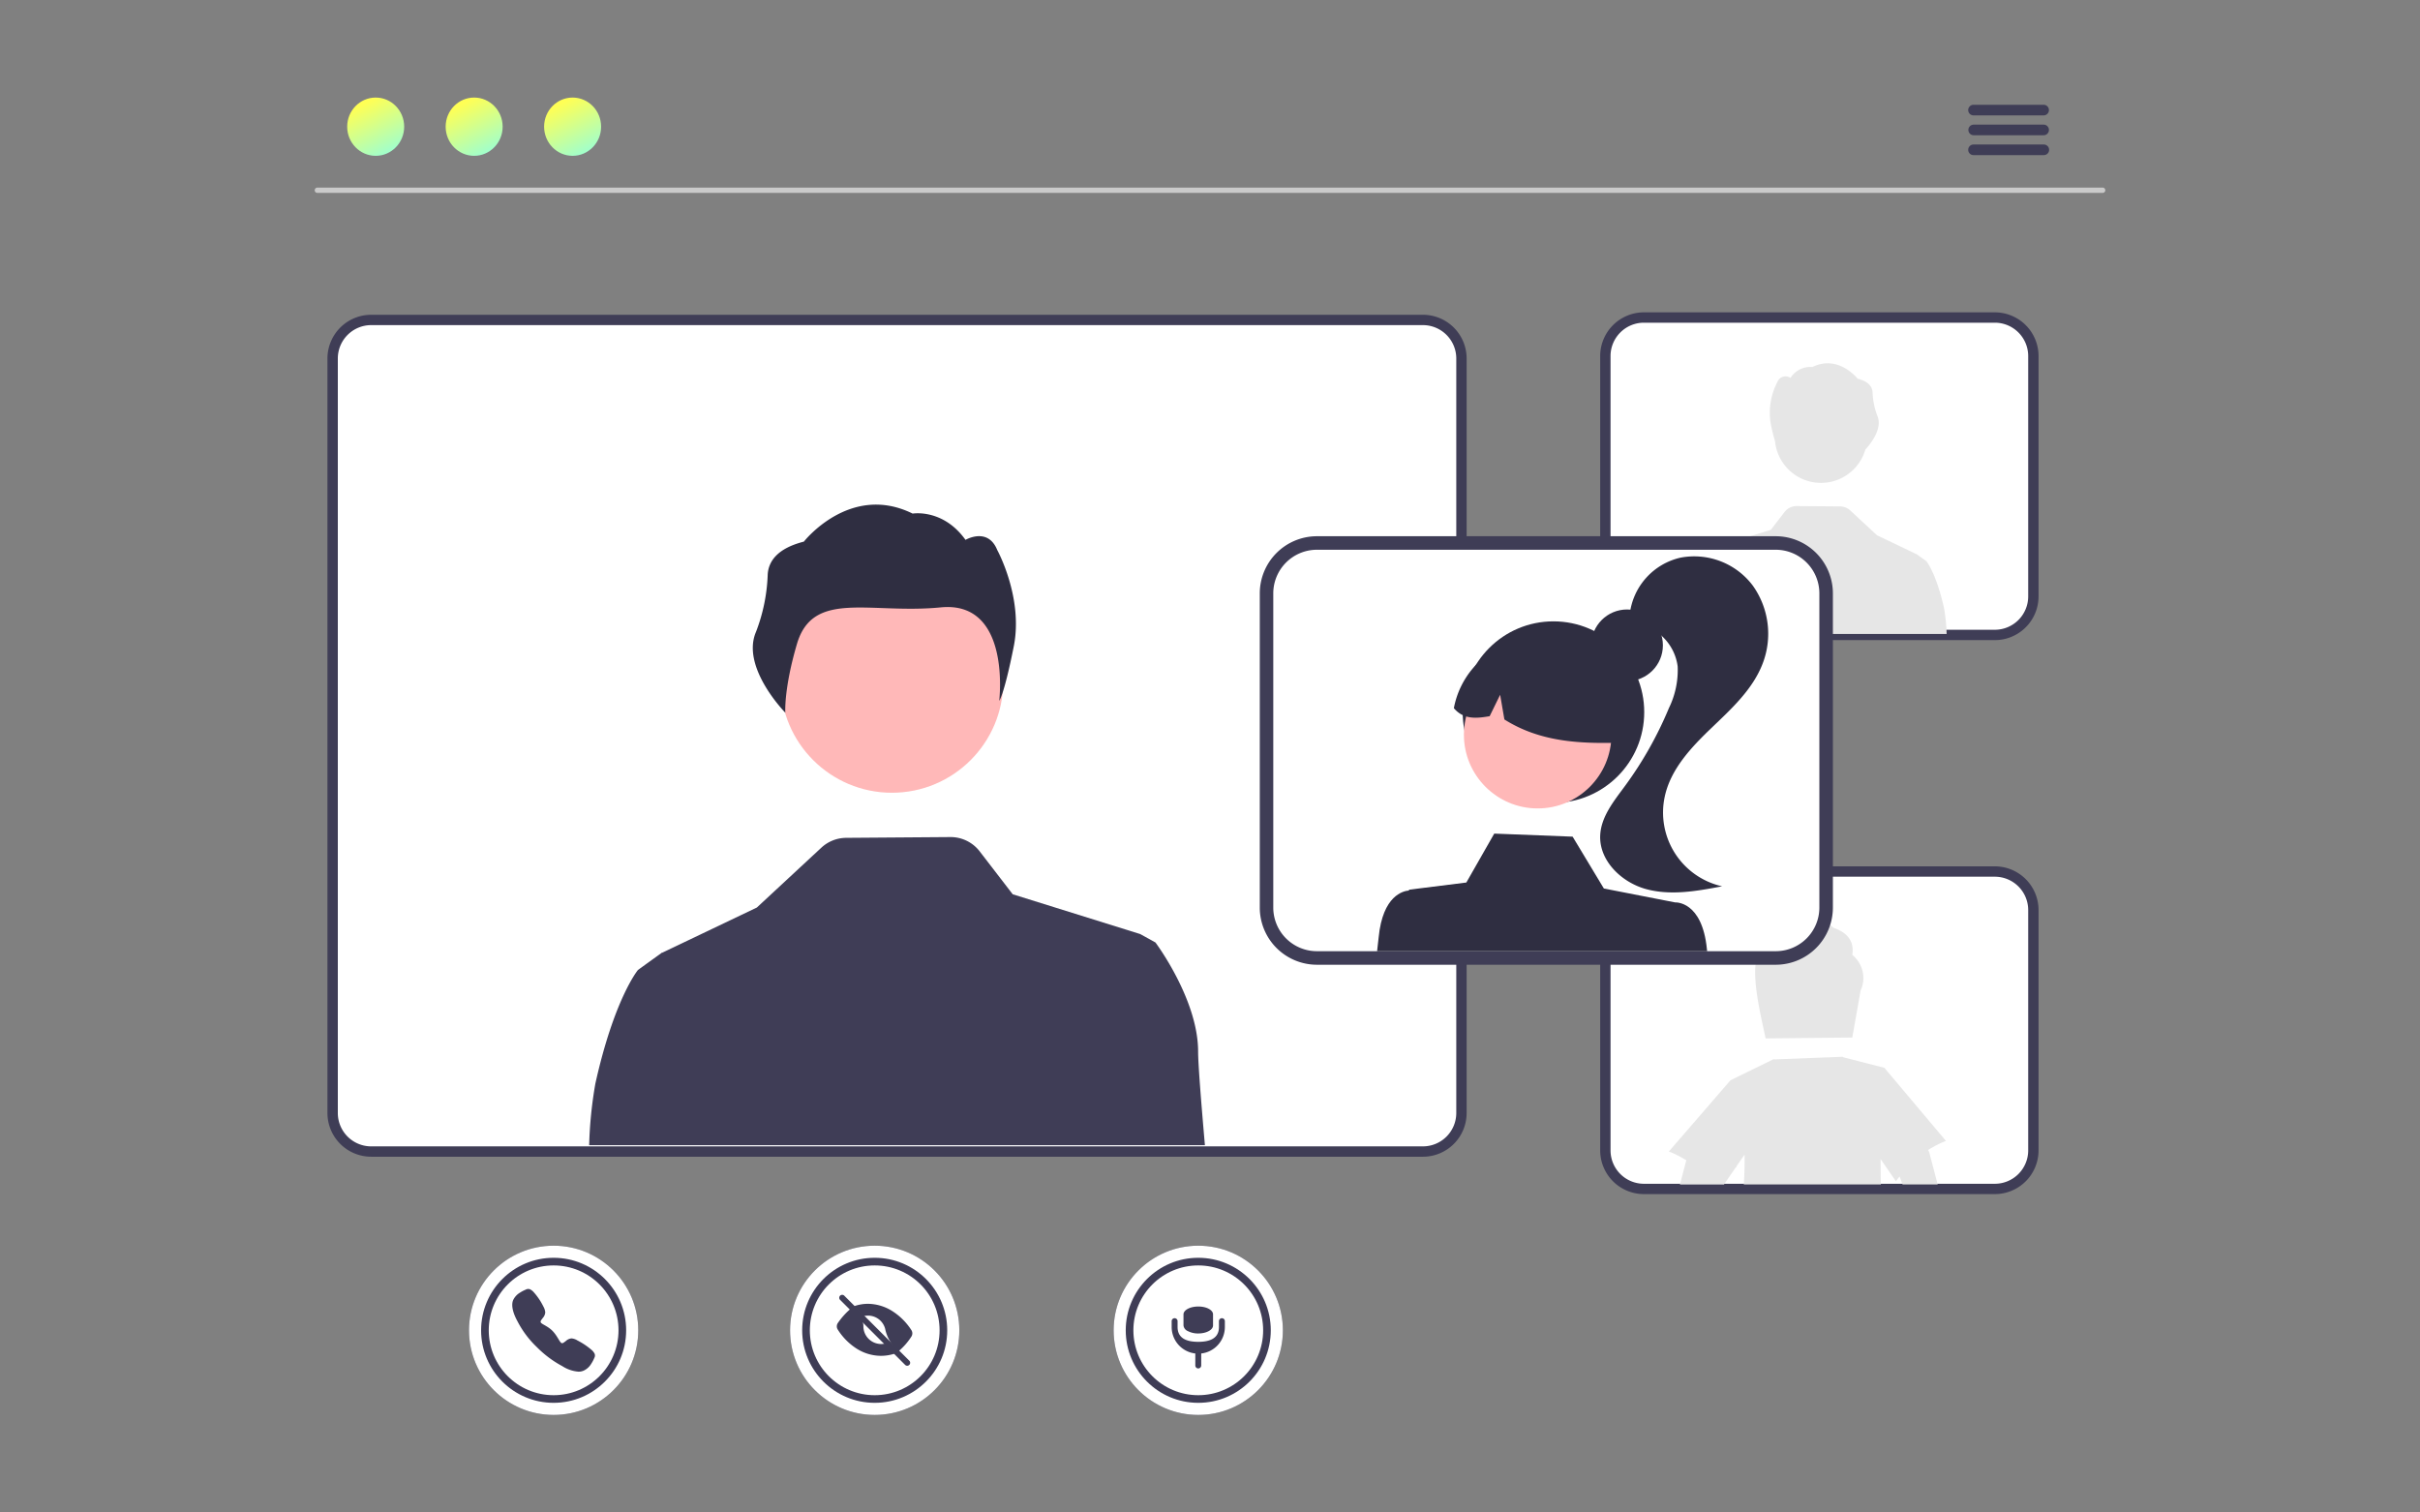 <svg xmlns="http://www.w3.org/2000/svg" xmlns:xlink="http://www.w3.org/1999/xlink" width="400" height="250" viewBox="0 0 400 250">
  <rect x="0" y="0" width="400" height="250" fill="#808080" stroke="none"/>
  <defs>
    <clipPath id="clip-path">
      <rect id="長方形_6914" data-name="長方形 6914" width="400" height="250" transform="translate(189 4322)" fill="#fff" stroke="#707070" stroke-width="1"/>
    </clipPath>
    <linearGradient id="linear-gradient" x1="0.5" x2="1" y2="1" gradientUnits="objectBoundingBox">
      <stop offset="0" stop-color="#ff5"/>
      <stop offset="1" stop-color="#90ffe1"/>
    </linearGradient>
  </defs>
  <g id="マスクグループ_10598" data-name="マスクグループ 10598" transform="translate(-189 -4322)" clip-path="url(#clip-path)">
    <g id="undraw_group_video_re_btu7" transform="translate(241.044 4338.125)">
      <path id="パス_42178" data-name="パス 42178" d="M411.653,404.365H237.8a7.229,7.229,0,0,1-7.221-7.221V272.419A7.229,7.229,0,0,1,237.8,265.2H411.653a7.229,7.229,0,0,1,7.221,7.221V397.145a7.229,7.229,0,0,1-7.221,7.221ZM237.8,269a3.424,3.424,0,0,0-3.42,3.42V397.145a3.424,3.424,0,0,0,3.42,3.42H411.653a3.424,3.424,0,0,0,3.42-3.42V272.419a3.424,3.424,0,0,0-3.42-3.42Z" transform="translate(-228.499 -229.295)" fill="#3f3d56"/>
      <g id="楕円形_1584" data-name="楕円形 1584" transform="translate(78.547 189.776)" fill="#3f3d56" stroke="#fff" stroke-width="2">
        <circle cx="13.987" cy="13.987" r="13.987" stroke="none"/>
        <circle cx="13.987" cy="13.987" r="12.987" fill="none"/>
      </g>
      <circle id="楕円形_1585" data-name="楕円形 1585" cx="10.724" cy="10.724" r="10.724" transform="translate(81.811 193.04)" fill="#fff"/>
      <path id="パス_42179" data-name="パス 42179" d="M456.049,687.184a.486.486,0,0,1-.345-.143l-10.746-10.746a.488.488,0,0,1,.69-.691l10.746,10.746a.488.488,0,0,1-.345.834Z" transform="translate(-358.142 -477.563)" fill="#3f3d56"/>
      <path id="パス_42180" data-name="パス 42180" d="M460.509,684.623a.983.983,0,0,0,0-1.061,10.348,10.348,0,0,0-3.031-3.069,7.68,7.68,0,0,0-4.15-1.284,6.914,6.914,0,0,0-2.193.36.122.122,0,0,0-.048.2l1.442,1.442a.124.124,0,0,0,.117.032,2.931,2.931,0,0,1,3.541,2.154l0,.014a6.438,6.438,0,0,0,1.644,3.106l.459.46a.122.122,0,0,0,.165.007A10.494,10.494,0,0,0,460.509,684.623Z" transform="translate(-361.909 -479.826)" fill="#3f3d56"/>
      <path id="パス_42181" data-name="パス 42181" d="M451.108,687.124a2.931,2.931,0,0,1-2.931-2.931v-.008a1.937,1.937,0,0,0-.54-1.391l-1.449-1.45a.122.122,0,0,0-.166-.006,12.2,12.2,0,0,0-2.065,2.311.974.974,0,0,0-.02,1.085,10.2,10.2,0,0,0,3,3.073,7.565,7.565,0,0,0,4.161,1.271,7.27,7.27,0,0,0,2.217-.353.122.122,0,0,0,.049-.2l-1.449-1.449a.123.123,0,0,0-.117-.032A2.926,2.926,0,0,1,451.108,687.124Z" transform="translate(-357.511 -481.097)" fill="#3f3d56"/>
      <g id="楕円形_1586" data-name="楕円形 1586" transform="translate(25.477 189.776)" fill="#3f3d56" stroke="#fff" stroke-width="2">
        <circle cx="13.987" cy="13.987" r="13.987" stroke="none"/>
        <circle cx="13.987" cy="13.987" r="12.987" fill="none"/>
      </g>
      <circle id="楕円形_1587" data-name="楕円形 1587" cx="10.724" cy="10.724" r="10.724" transform="translate(28.741 193.04)" fill="#fff"/>
      <path id="パス_42182" data-name="パス 42182" d="M318.89,686.666a5.753,5.753,0,0,1-2.686-.916,17.465,17.465,0,0,1-4.219-3.156,16.01,16.01,0,0,1-3.169-4.218c-1.125-2.045-.933-3.117-.719-3.576a2.854,2.854,0,0,1,1.119-1.2,5.367,5.367,0,0,1,.874-.464l.084-.037a.818.818,0,0,1,.67-.061,1.963,1.963,0,0,1,.637.488,10.586,10.586,0,0,1,1.592,2.364,2.355,2.355,0,0,1,.312.968,1.53,1.53,0,0,1-.389.91c-.04.055-.08.107-.118.158-.232.305-.283.393-.25.551.068.317,1.1.592,1.934,1.424s1.226,1.975,1.543,2.043c.164.035.254-.018.569-.259.045-.034.092-.07.14-.106a1.538,1.538,0,0,1,.924-.413h0a2.212,2.212,0,0,1,.973.341,11.66,11.66,0,0,1,2.355,1.581,1.963,1.963,0,0,1,.49.635.824.824,0,0,1-.061.672l-.037.084a5.381,5.381,0,0,1-.467.872,2.854,2.854,0,0,1-1.2,1.117A2.058,2.058,0,0,1,318.89,686.666Z" transform="translate(-275.306 -476.065)" fill="#3f3d56"/>
      <g id="楕円形_1588" data-name="楕円形 1588" transform="translate(132.029 189.776)" fill="#3f3d56" stroke="#fff" stroke-width="2">
        <circle cx="13.987" cy="13.987" r="13.987" stroke="none"/>
        <circle cx="13.987" cy="13.987" r="12.987" fill="none"/>
      </g>
      <circle id="楕円形_1589" data-name="楕円形 1589" cx="10.724" cy="10.724" r="10.724" transform="translate(135.293 193.04)" fill="#fff"/>
      <path id="パス_42183" data-name="パス 42183" d="M592.259,685.231a.488.488,0,0,0-.489.488v.977c0,1.888-1.531,2.442-3.419,2.442s-3.419-.554-3.419-2.442v-.977a.488.488,0,0,0-.977,0v.977a4.4,4.4,0,0,0,3.908,4.367v1.983a.488.488,0,0,0,.488.489h0a.489.489,0,0,0,.488-.489v-1.983a4.4,4.4,0,0,0,3.908-4.367v-.977A.488.488,0,0,0,592.259,685.231Z" transform="translate(-442.335 -483.47)" fill="#3f3d56"/>
      <path id="パス_42184" data-name="パス 42184" d="M591.345,684.8a3.663,3.663,0,0,1-1.726-.395,1.149,1.149,0,0,1-.716-.932v-1.818c-.005-.721,1.08-1.307,2.423-1.31h.019c1.334-.008,2.428.566,2.442,1.282,0,.009,0,.019,0,.028v1.818C593.794,684.2,592.7,684.795,591.345,684.8Z" transform="translate(-445.329 -480.514)" fill="#3f3d56"/>
      <path id="パス_42185" data-name="パス 42185" d="M414.273,405.276H240.425a5.517,5.517,0,0,1-5.51-5.51V275.04a5.517,5.517,0,0,1,5.51-5.51H414.273a5.517,5.517,0,0,1,5.51,5.51V399.765a5.517,5.517,0,0,1-5.51,5.51Z" transform="translate(-231.12 -231.916)" fill="#fff"/>
      <circle id="ab6171fa-7d69-4734-b81c-8dff60f9761b" cx="18.401" cy="18.401" r="18.401" transform="translate(76.977 78.107)" fill="#ffb8b8"/>
      <path id="bf427902-b9bf-4946-b5d7-5c1c7e04535e" d="M411.086,356.193c.139-2.113,1.537-4.276,5.977-5.406,0,0,7.62-9.744,17.974-4.634,0,0,5.02-.864,8.742,4.345,0,0,3.69-2.177,5.247,1.681,0,0,4.328,7.869,2.735,15.9s-2.409,9.028-2.409,9.028,2.031-16.6-9.667-15.452-21.117-2.963-23.766,6.045c-2.2,7.479-1.923,11.364-1.923,11.364s-7.356-7.461-4.855-13.337A29.036,29.036,0,0,0,411.086,356.193Z" transform="translate(-336.235 -277.387)" fill="#2f2e41"/>
      <path id="パス_42186" data-name="パス 42186" d="M340.121,534.766H441.9c-.68-7.764-1.125-13.54-1.125-15.494,0-8.615-7.05-18.017-7.05-18.017l-2.523-1.395-21.073-6.575-5.453-7.084a6.064,6.064,0,0,0-4.857-2.371l-17.227.129a6.082,6.082,0,0,0-4.085,1.619l-10.667,9.9L352.2,502.946l-.027-.027-.163.122-2.322,1.672-1.493,1.079s-3.918,4.7-7.05,18.8A69.4,69.4,0,0,0,340.121,534.766Z" transform="translate(-294.784 -361.596)" fill="#3f3d56"/>
      <path id="パス_42187" data-name="パス 42187" d="M520.765,212.848H225.68a.438.438,0,1,1,0-.876H520.765a.438.438,0,1,1,0,.876Z" transform="translate(-225.266 -197.087)" fill="#cacaca"/>
      <ellipse id="楕円形_1590" data-name="楕円形 1590" cx="4.711" cy="4.816" rx="4.711" ry="4.816" transform="translate(5.342 0)" fill="url(#linear-gradient)"/>
      <ellipse id="楕円形_1591" data-name="楕円形 1591" cx="4.711" cy="4.816" rx="4.711" ry="4.816" transform="translate(21.617 0)" fill="url(#linear-gradient)"/>
      <ellipse id="楕円形_1592" data-name="楕円形 1592" cx="4.711" cy="4.816" rx="4.711" ry="4.816" transform="translate(37.891 0)" fill="url(#linear-gradient)"/>
      <path id="パス_42188" data-name="パス 42188" d="M929.892,179.051H918.328a.876.876,0,1,1,0-1.751h11.564a.876.876,0,1,1,0,1.752Z" transform="translate(-644.144 -176.105)" fill="#3f3d56"/>
      <path id="パス_42189" data-name="パス 42189" d="M929.892,187.366H918.328a.876.876,0,1,1,0-1.752h11.564a.876.876,0,1,1,0,1.752Z" transform="translate(-644.144 -181.137)" fill="#3f3d56"/>
      <path id="パス_42190" data-name="パス 42190" d="M929.892,195.682H918.328a.876.876,0,1,1,0-1.751h11.564a.876.876,0,1,1,0,1.751Z" transform="translate(-644.144 -186.169)" fill="#3f3d56"/>
      <path id="パス_42191" data-name="パス 42191" d="M828.566,550.265H770.552a7.229,7.229,0,0,1-7.221-7.221V503.31a7.229,7.229,0,0,1,7.221-7.221h58.014a7.229,7.229,0,0,1,7.221,7.221v39.734A7.229,7.229,0,0,1,828.566,550.265ZM770.552,499.89a3.424,3.424,0,0,0-3.42,3.42v39.734a3.424,3.424,0,0,0,3.42,3.42h58.014a3.424,3.424,0,0,0,3.42-3.42V503.31a3.424,3.424,0,0,0-3.42-3.42Z" transform="translate(-550.881 -369.015)" fill="#3f3d56"/>
      <path id="パス_42192" data-name="パス 42192" d="M831.187,551.176H773.173a5.517,5.517,0,0,1-5.51-5.51V505.931a5.517,5.517,0,0,1,5.51-5.51h58.014a5.517,5.517,0,0,1,5.51,5.51v39.735A5.517,5.517,0,0,1,831.187,551.176Z" transform="translate(-553.502 -371.635)" fill="#fff"/>
      <path id="パス_42193" data-name="パス 42193" d="M836.119,592.435a17.253,17.253,0,0,1,2.957-1.51L828.9,578.84l-6.727-1.722q-.083-.046-.164-.1l-11.348.435-.049-.049-7.155,3.5-10.179,11.768a17.134,17.134,0,0,1,2.883,1.457l-1.051,3.995h7.283l1.938-2.816h.1c0-.049,0-.1,0-.146l1.36-1.978c.031,1.6-.013,3.244-.124,4.939h22.653c-.035-1.408-.044-2.807-.044-4.2l2.534,3.677c.19-.278.393-.539.6-.8l.5,1.324h5.8l-1.39-5.288A1.238,1.238,0,0,0,836.119,592.435Z" transform="translate(-569.478 -418.467)" fill="#e6e6e6"/>
      <path id="パス_42194" data-name="パス 42194" d="M844.248,523.63c.335-2.092-.614-3.633-3.13-4.5-2.5-2.172-6.2-2.693-8.422.786a3.484,3.484,0,0,0-3.672,3.121c-2.039,2.37.225,11.071.9,14.386l3.58-.035,7.146-.071,3.6-.035,1.373-7.773A4.9,4.9,0,0,0,844.248,523.63Z" transform="translate(-590.129 -381.911)" fill="#e6e6e6"/>
      <path id="パス_42195" data-name="パス 42195" d="M828.566,318.361H770.552a7.229,7.229,0,0,1-7.221-7.221V271.406a7.229,7.229,0,0,1,7.221-7.221h58.014a7.229,7.229,0,0,1,7.221,7.221V311.14A7.229,7.229,0,0,1,828.566,318.361Zm-58.014-50.375a3.424,3.424,0,0,0-3.42,3.42V311.14a3.424,3.424,0,0,0,3.42,3.42h58.014a3.424,3.424,0,0,0,3.42-3.42V271.406a3.424,3.424,0,0,0-3.42-3.42Z" transform="translate(-550.881 -228.682)" fill="#3f3d56"/>
      <path id="パス_42196" data-name="パス 42196" d="M831.187,319.272H773.173a5.517,5.517,0,0,1-5.51-5.51V274.027a5.517,5.517,0,0,1,5.51-5.51h58.014a5.517,5.517,0,0,1,5.51,5.51v39.734A5.517,5.517,0,0,1,831.187,319.272Z" transform="translate(-553.502 -231.303)" fill="#fff"/>
      <path id="パス_42197" data-name="パス 42197" d="M835.128,298.393a7.634,7.634,0,0,0,14.931,1.373c.247-.258,2.987-3.185,2-5.515a12.054,12.054,0,0,1-.808-3.956c-.058-.877-.638-1.775-2.48-2.244,0,0-3.162-4.044-7.46-1.923a3.892,3.892,0,0,0-3.628,1.8,1.45,1.45,0,0,0-2.178.7,11.02,11.02,0,0,0-1.135,6.6A28.672,28.672,0,0,0,835.128,298.393Z" transform="translate(-593.778 -241.589)" fill="#e6e6e6"/>
      <path id="パス_42198" data-name="パス 42198" d="M843.2,362.188c-1.3-5.852-2.926-7.8-2.926-7.8l-.62-.448-.964-.694-.068-.05-.011.011-6.494-3.1L827.691,346a2.524,2.524,0,0,0-1.7-.672l-7.15-.054a2.517,2.517,0,0,0-2.016.984l-2.263,2.94-8.746,2.729-1.047.579s-2.926,3.9-2.926,7.478c0,.811-.185,3.208-.467,6.431h42.244A28.813,28.813,0,0,0,843.2,362.188Z" transform="translate(-573.906 -277.749)" fill="#e6e6e6"/>
      <path id="パス_42199" data-name="パス 42199" d="M706.128,428.732H630.28a9.451,9.451,0,0,1-9.44-9.44V367.343a9.451,9.451,0,0,1,9.44-9.44h75.848a9.451,9.451,0,0,1,9.44,9.44v51.949A9.451,9.451,0,0,1,706.128,428.732ZM630.28,362.872a4.477,4.477,0,0,0-4.472,4.472v51.949a4.477,4.477,0,0,0,4.472,4.472h75.848a4.477,4.477,0,0,0,4.472-4.472V367.343a4.477,4.477,0,0,0-4.472-4.472Z" transform="translate(-464.655 -285.394)" fill="#3f3d56"/>
      <path id="パス_42200" data-name="パス 42200" d="M709.55,363.564H633.7a7.216,7.216,0,0,0-7.206,7.206v51.949a7.213,7.213,0,0,0,7.206,7.2H709.55a7.213,7.213,0,0,0,7.206-7.2V370.771A7.216,7.216,0,0,0,709.55,363.564Z" transform="translate(-468.079 -288.82)" fill="#fff"/>
      <circle id="楕円形_1593" data-name="楕円形 1593" cx="5.923" cy="5.923" r="5.923" transform="translate(210.969 84.616)" fill="#2f2e41"/>
      <circle id="楕円形_1594" data-name="楕円形 1594" cx="15.005" cy="15.005" r="15.005" transform="translate(189.719 86.579)" fill="#2f2e41"/>
      <circle id="楕円形_1595" data-name="楕円形 1595" cx="12.193" cy="12.193" r="12.193" transform="translate(189.924 93.115)" fill="#ffb8b8"/>
      <path id="パス_42201" data-name="パス 42201" d="M711.343,401.366a13.967,13.967,0,0,1,18.078,16.513c-6.4.172-13.034-.081-18.984-3.844l-.7-4.078-1.733,3.54c-2.149.367-4.275.608-5.917-1.325a14.261,14.261,0,0,1,9.252-10.805Z" transform="translate(-513.823 -311.243)" fill="#2f2e41"/>
      <path id="パス_42202" data-name="パス 42202" d="M776.645,366.492a12.115,12.115,0,0,1,11.92,4.649A13.7,13.7,0,0,1,790.183,384c-1.644,4.293-5.193,7.514-8.512,10.695s-6.66,6.731-7.656,11.219a12.5,12.5,0,0,0,9.465,14.91c-4.156.788-8.485,1.572-12.567.46s-7.815-4.726-7.581-8.95c.169-3.043,2.246-5.585,4.053-8.04a61.753,61.753,0,0,0,7.3-12.927,14.279,14.279,0,0,0,1.448-6.883A8.259,8.259,0,0,0,769.3,377.4l-1.09-1.53A10.87,10.87,0,0,1,776.645,366.492Z" transform="translate(-550.876 -290.45)" fill="#2f2e41"/>
      <path id="パス_42203" data-name="パス 42203" d="M724.463,501.482c-.79-8.047-5.252-7.732-5.252-7.732l-11.783-2.3-5.161-8.569-12.956-.505-4.612,8.087-9.477,1.185-.008.134c-.94.071-4.328.813-5.007,7.728-.063.636-.15,1.414-.26,2.31H724.5C724.487,501.7,724.475,501.588,724.463,501.482Z" transform="translate(-494.372 -360.715)" fill="#2f2e41"/>
    </g>
  </g>
</svg>
